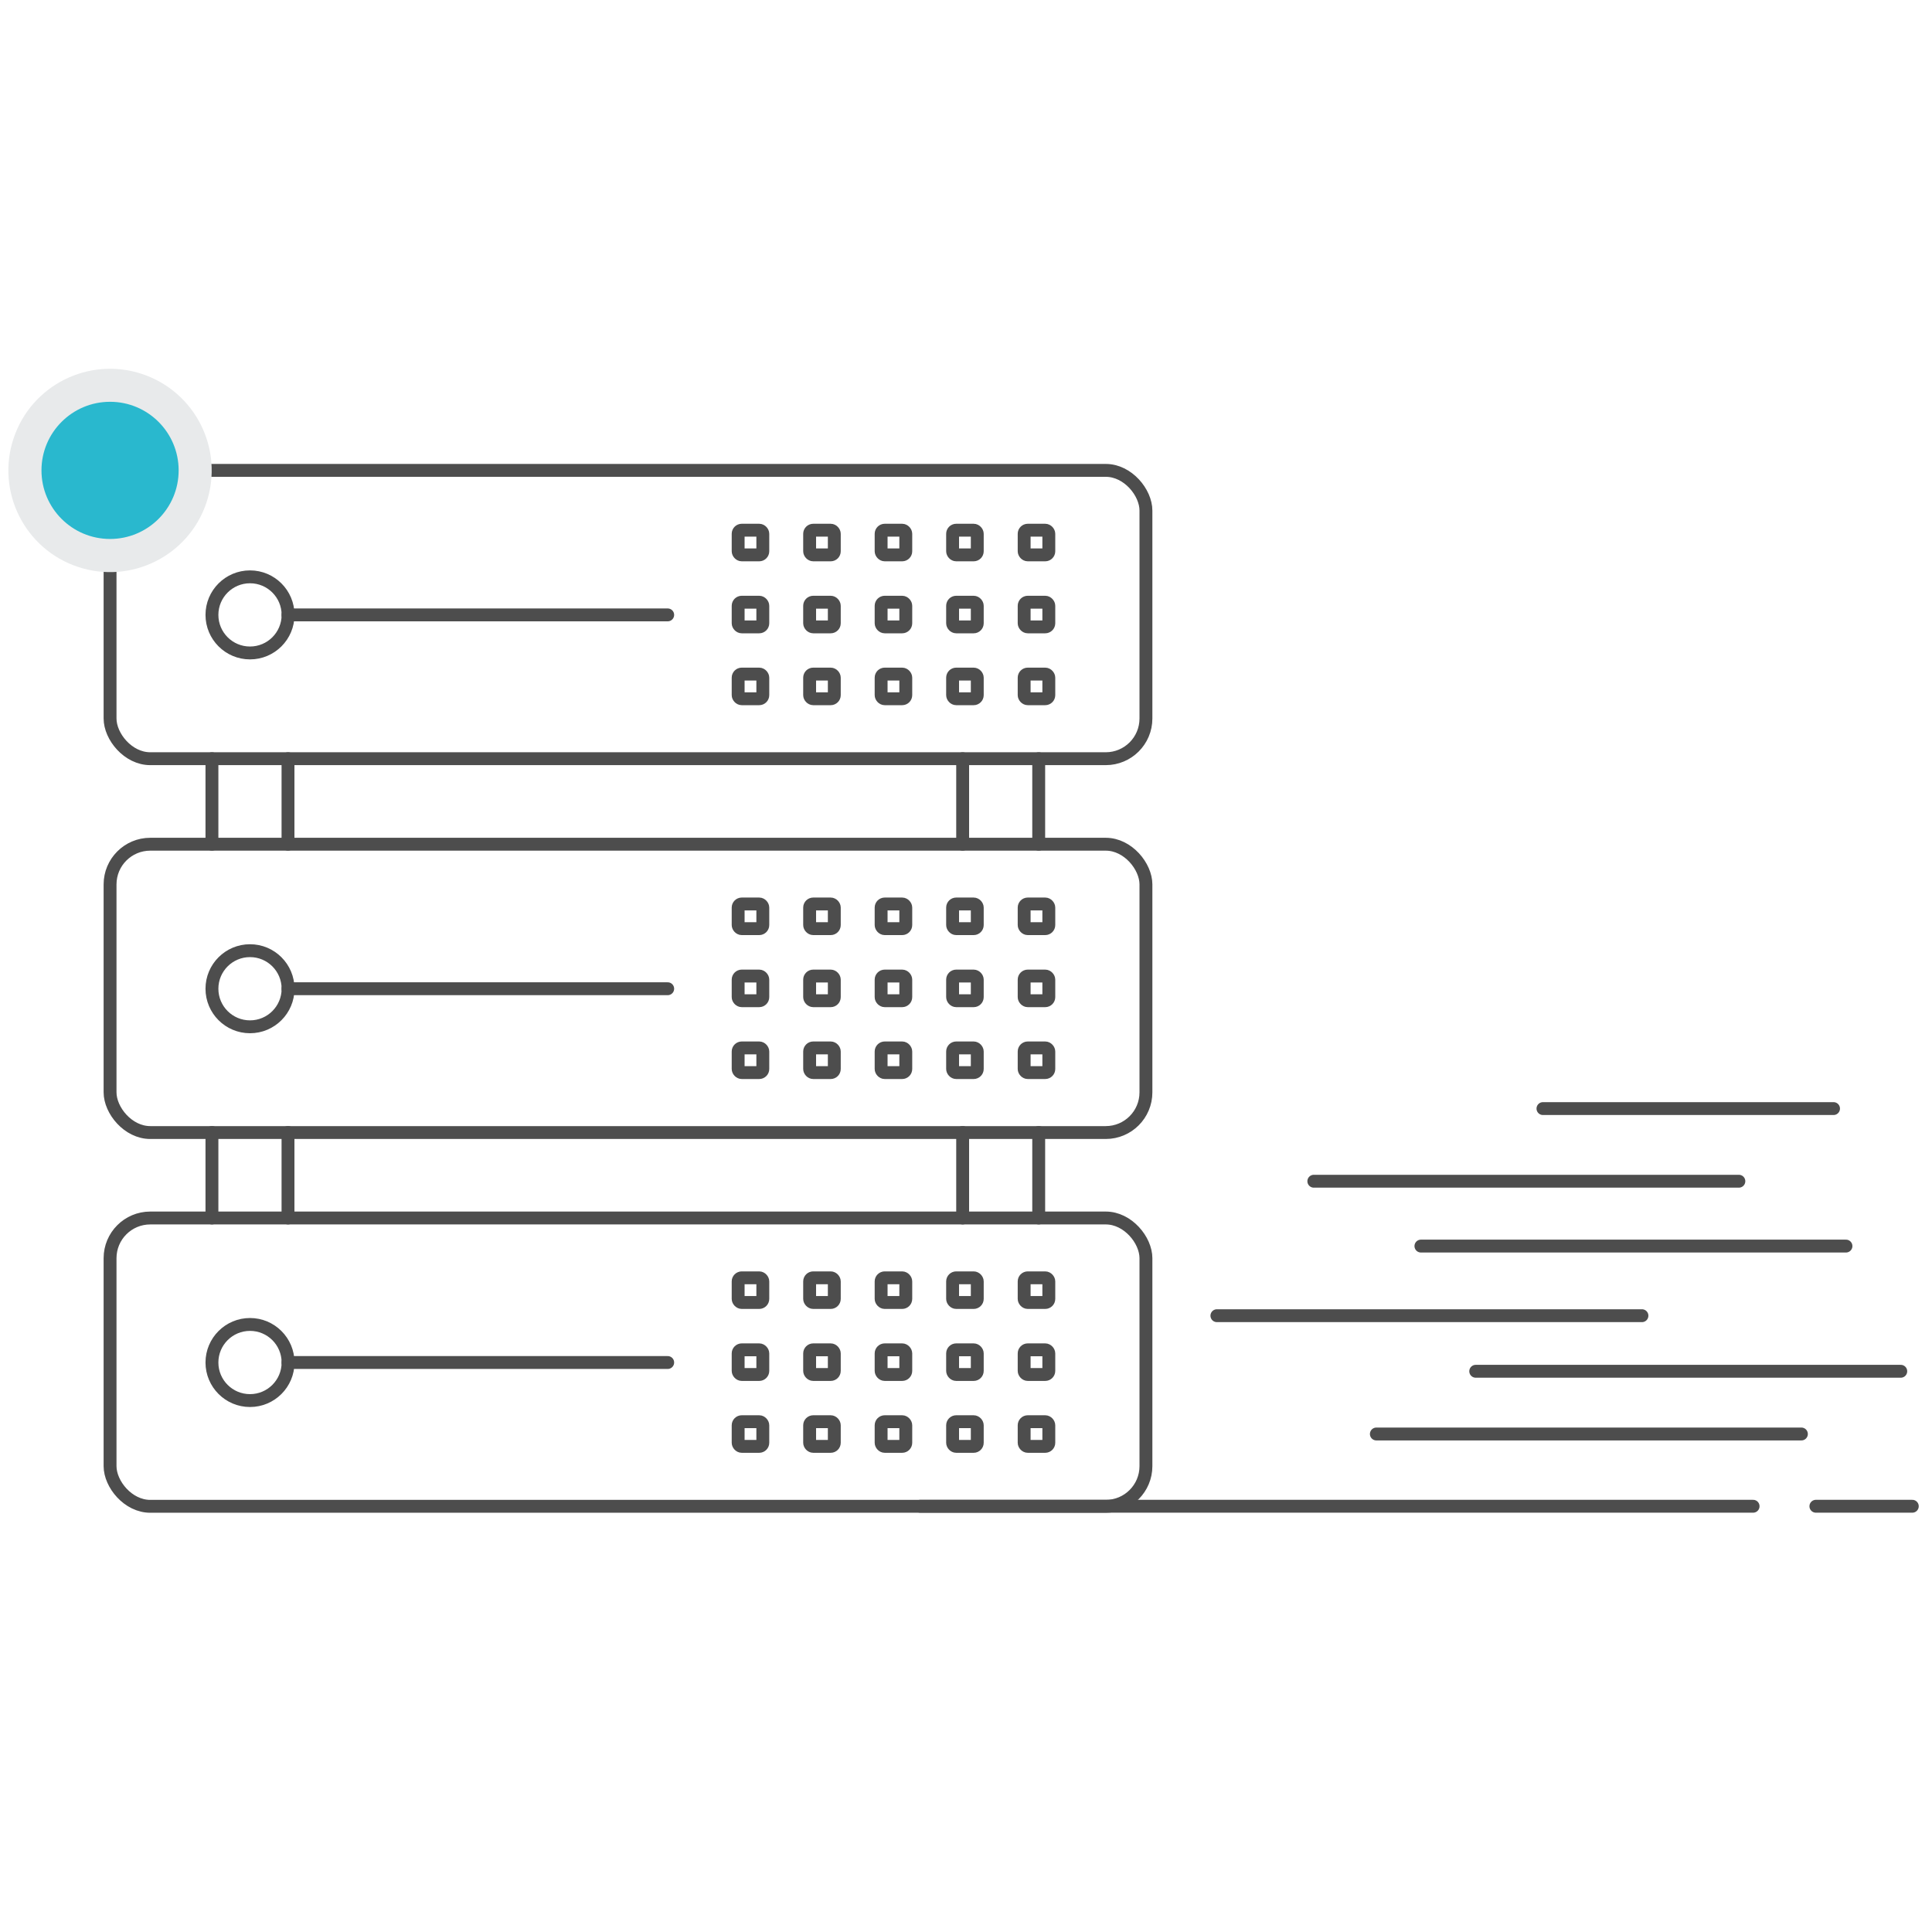 <svg id="e1o9iq6js6kr1" xmlns="http://www.w3.org/2000/svg" xmlns:xlink="http://www.w3.org/1999/xlink" viewBox="0 0 300 300" shape-rendering="geometricPrecision" text-rendering="geometricPrecision" width="300" height="300"><style><![CDATA[#e1o9iq6js6kr72_to {animation: e1o9iq6js6kr72_to__to 5000ms linear infinite normal forwards}@keyframes e1o9iq6js6kr72_to__to { 0% {transform: translate(17.086px,73.051px)} 10% {transform: translate(17.086px,73.051px)} 40% {transform: translate(177.94px,73.051px)} 50% {transform: translate(177.94px,115.386px)} 80% {transform: translate(17.961px,115.386px)} 90% {transform: translate(17.086px,73.051px)} 100% {transform: translate(17.086px,73.051px)} }#e1o9iq6js6kr72_ts {animation: e1o9iq6js6kr72_ts__ts 5000ms linear infinite normal forwards}@keyframes e1o9iq6js6kr72_ts__ts { 0% {transform: scale(1,1)} 10% {transform: scale(0.75,0.75)} 10.4% {transform: scale(0.5,0.5)} 90% {transform: scale(0.5,0.5)} 100% {transform: scale(1,1)} }]]></style><line id="e1o9iq6js6kr2" x1="142.89" y1="233.89" x2="272.22" y2="233.89" fill="none" stroke="rgb(77,77,77)" stroke-width="2" stroke-linecap="round" stroke-linejoin="round"/><line id="e1o9iq6js6kr3" x1="281.97" y1="233.89" x2="296.94" y2="233.89" fill="none" stroke="rgb(77,77,77)" stroke-width="2" stroke-linecap="round" stroke-linejoin="round"/><line id="e1o9iq6js6kr4" x1="204.01" y1="183.42" x2="270.01" y2="183.42" fill="none" stroke="rgb(77,77,77)" stroke-width="2" stroke-linecap="round" stroke-linejoin="round"/><line id="e1o9iq6js6kr5" x1="220.64" y1="193.49" x2="286.64" y2="193.49" fill="none" stroke="rgb(77,77,77)" stroke-width="2" stroke-linecap="round" stroke-linejoin="round"/><line id="e1o9iq6js6kr6" x1="188.96" y1="204.3" x2="254.96" y2="204.3" fill="none" stroke="rgb(77,77,77)" stroke-width="2" stroke-linecap="round" stroke-linejoin="round"/><line id="e1o9iq6js6kr7" x1="229.15" y1="212.93" x2="295.15" y2="212.93" fill="none" stroke="rgb(77,77,77)" stroke-width="2" stroke-linecap="round" stroke-linejoin="round"/><line id="e1o9iq6js6kr8" x1="213.72" y1="222.67" x2="279.72" y2="222.67" fill="none" stroke="rgb(77,77,77)" stroke-width="2" stroke-linecap="round" stroke-linejoin="round"/><line id="e1o9iq6js6kr9" x1="239.59" y1="172.14" x2="284.71" y2="172.14" fill="none" stroke="rgb(77,77,77)" stroke-width="2" stroke-linecap="round" stroke-linejoin="round"/><rect id="e1o9iq6js6kr10" width="160.85" height="44.77" rx="6.24" ry="6.24" transform="matrix(1 0 0 1 17.09 73.04)" fill="none" stroke="rgb(77,77,77)" stroke-width="2" stroke-linecap="round" stroke-linejoin="round"/><rect id="e1o9iq6js6kr11" width="3.83" height="3.83" rx="0.56" ry="0.56" transform="matrix(1 0 0 1 114.62 82.33)" fill="none" stroke="rgb(77,77,77)" stroke-width="2" stroke-linecap="round" stroke-linejoin="round"/><rect id="e1o9iq6js6kr12" width="3.83" height="3.83" rx="0.56" ry="0.56" transform="matrix(1 0 0 1 125.72 82.33)" fill="none" stroke="rgb(77,77,77)" stroke-width="2" stroke-linecap="round" stroke-linejoin="round"/><rect id="e1o9iq6js6kr13" width="3.83" height="3.83" rx="0.56" ry="0.56" transform="matrix(1 0 0 1 136.82 82.33)" fill="none" stroke="rgb(77,77,77)" stroke-width="2" stroke-linecap="round" stroke-linejoin="round"/><rect id="e1o9iq6js6kr14" width="3.83" height="3.83" rx="0.56" ry="0.56" transform="matrix(1 0 0 1 147.92 82.33)" fill="none" stroke="rgb(77,77,77)" stroke-width="2" stroke-linecap="round" stroke-linejoin="round"/><rect id="e1o9iq6js6kr15" width="3.83" height="3.83" rx="0.56" ry="0.56" transform="matrix(1 0 0 1 159.03 82.33)" fill="none" stroke="rgb(77,77,77)" stroke-width="2" stroke-linecap="round" stroke-linejoin="round"/><rect id="e1o9iq6js6kr16" width="3.83" height="3.83" rx="0.56" ry="0.56" transform="matrix(1 0 0 1 114.62 93.51)" fill="none" stroke="rgb(77,77,77)" stroke-width="2" stroke-linecap="round" stroke-linejoin="round"/><rect id="e1o9iq6js6kr17" width="3.83" height="3.83" rx="0.56" ry="0.56" transform="matrix(1 0 0 1 125.72 93.51)" fill="none" stroke="rgb(77,77,77)" stroke-width="2" stroke-linecap="round" stroke-linejoin="round"/><rect id="e1o9iq6js6kr18" width="3.83" height="3.83" rx="0.56" ry="0.56" transform="matrix(1 0 0 1 136.82 93.51)" fill="none" stroke="rgb(77,77,77)" stroke-width="2" stroke-linecap="round" stroke-linejoin="round"/><rect id="e1o9iq6js6kr19" width="3.83" height="3.83" rx="0.56" ry="0.56" transform="matrix(1 0 0 1 147.92 93.51)" fill="none" stroke="rgb(77,77,77)" stroke-width="2" stroke-linecap="round" stroke-linejoin="round"/><rect id="e1o9iq6js6kr20" width="3.83" height="3.83" rx="0.56" ry="0.56" transform="matrix(1 0 0 1 159.03 93.51)" fill="none" stroke="rgb(77,77,77)" stroke-width="2" stroke-linecap="round" stroke-linejoin="round"/><rect id="e1o9iq6js6kr21" width="3.83" height="3.83" rx="0.56" ry="0.56" transform="matrix(1 0 0 1 114.62 104.67)" fill="none" stroke="rgb(77,77,77)" stroke-width="2" stroke-linecap="round" stroke-linejoin="round"/><rect id="e1o9iq6js6kr22" width="3.83" height="3.83" rx="0.56" ry="0.56" transform="matrix(1 0 0 1 125.72 104.67)" fill="none" stroke="rgb(77,77,77)" stroke-width="2" stroke-linecap="round" stroke-linejoin="round"/><rect id="e1o9iq6js6kr23" width="3.83" height="3.83" rx="0.56" ry="0.56" transform="matrix(1 0 0 1 136.82 104.67)" fill="none" stroke="rgb(77,77,77)" stroke-width="2" stroke-linecap="round" stroke-linejoin="round"/><rect id="e1o9iq6js6kr24" width="3.83" height="3.83" rx="0.56" ry="0.56" transform="matrix(1 0 0 1 147.92 104.67)" fill="none" stroke="rgb(77,77,77)" stroke-width="2" stroke-linecap="round" stroke-linejoin="round"/><rect id="e1o9iq6js6kr25" width="3.83" height="3.83" rx="0.56" ry="0.56" transform="matrix(1 0 0 1 159.03 104.67)" fill="none" stroke="rgb(77,77,77)" stroke-width="2" stroke-linecap="round" stroke-linejoin="round"/><circle id="e1o9iq6js6kr26" r="5.91" transform="matrix(1 0 0 1 38.82 95.48)" fill="none" stroke="rgb(77,77,77)" stroke-width="2" stroke-linecap="round" stroke-linejoin="round"/><line id="e1o9iq6js6kr27" x1="44.72" y1="95.48" x2="103.68" y2="95.48" fill="none" stroke="rgb(77,77,77)" stroke-width="2" stroke-linecap="round" stroke-linejoin="round"/><line id="e1o9iq6js6kr28" x1="32.91" y1="117.81" x2="32.91" y2="131.09" fill="none" stroke="rgb(77,77,77)" stroke-width="2" stroke-linecap="round" stroke-linejoin="round"/><line id="e1o9iq6js6kr29" x1="44.72" y1="117.81" x2="44.72" y2="131.09" fill="none" stroke="rgb(77,77,77)" stroke-width="2" stroke-linecap="round" stroke-linejoin="round"/><line id="e1o9iq6js6kr30" x1="149.48" y1="117.81" x2="149.48" y2="131.09" fill="none" stroke="rgb(77,77,77)" stroke-width="2" stroke-linecap="round" stroke-linejoin="round"/><line id="e1o9iq6js6kr31" x1="161.29" y1="117.81" x2="161.29" y2="131.09" fill="none" stroke="rgb(77,77,77)" stroke-width="2" stroke-linecap="round" stroke-linejoin="round"/><rect id="e1o9iq6js6kr32" width="160.85" height="44.77" rx="6.24" ry="6.24" transform="matrix(1 0 0 1 17.09 131.09)" fill="none" stroke="rgb(77,77,77)" stroke-width="2" stroke-linecap="round" stroke-linejoin="round"/><rect id="e1o9iq6js6kr33" width="3.83" height="3.83" rx="0.56" ry="0.56" transform="matrix(1 0 0 1 114.62 140.37)" fill="none" stroke="rgb(77,77,77)" stroke-width="2" stroke-linecap="round" stroke-linejoin="round"/><rect id="e1o9iq6js6kr34" width="3.83" height="3.83" rx="0.56" ry="0.56" transform="matrix(1 0 0 1 125.72 140.37)" fill="none" stroke="rgb(77,77,77)" stroke-width="2" stroke-linecap="round" stroke-linejoin="round"/><rect id="e1o9iq6js6kr35" width="3.83" height="3.83" rx="0.56" ry="0.56" transform="matrix(1 0 0 1 136.82 140.37)" fill="none" stroke="rgb(77,77,77)" stroke-width="2" stroke-linecap="round" stroke-linejoin="round"/><rect id="e1o9iq6js6kr36" width="3.83" height="3.83" rx="0.56" ry="0.56" transform="matrix(1 0 0 1 147.92 140.37)" fill="none" stroke="rgb(77,77,77)" stroke-width="2" stroke-linecap="round" stroke-linejoin="round"/><rect id="e1o9iq6js6kr37" width="3.83" height="3.83" rx="0.56" ry="0.56" transform="matrix(1 0 0 1 159.03 140.37)" fill="none" stroke="rgb(77,77,77)" stroke-width="2" stroke-linecap="round" stroke-linejoin="round"/><rect id="e1o9iq6js6kr38" width="3.83" height="3.83" rx="0.56" ry="0.56" transform="matrix(1 0 0 1 114.62 151.56)" fill="none" stroke="rgb(77,77,77)" stroke-width="2" stroke-linecap="round" stroke-linejoin="round"/><rect id="e1o9iq6js6kr39" width="3.83" height="3.83" rx="0.56" ry="0.56" transform="matrix(1 0 0 1 125.72 151.56)" fill="none" stroke="rgb(77,77,77)" stroke-width="2" stroke-linecap="round" stroke-linejoin="round"/><rect id="e1o9iq6js6kr40" width="3.83" height="3.83" rx="0.56" ry="0.56" transform="matrix(1 0 0 1 136.82 151.56)" fill="none" stroke="rgb(77,77,77)" stroke-width="2" stroke-linecap="round" stroke-linejoin="round"/><rect id="e1o9iq6js6kr41" width="3.83" height="3.83" rx="0.56" ry="0.56" transform="matrix(1 0 0 1 147.92 151.56)" fill="none" stroke="rgb(77,77,77)" stroke-width="2" stroke-linecap="round" stroke-linejoin="round"/><rect id="e1o9iq6js6kr42" width="3.83" height="3.83" rx="0.56" ry="0.56" transform="matrix(1 0 0 1 159.03 151.56)" fill="none" stroke="rgb(77,77,77)" stroke-width="2" stroke-linecap="round" stroke-linejoin="round"/><rect id="e1o9iq6js6kr43" width="3.83" height="3.83" rx="0.56" ry="0.56" transform="matrix(1 0 0 1 114.62 162.72)" fill="none" stroke="rgb(77,77,77)" stroke-width="2" stroke-linecap="round" stroke-linejoin="round"/><rect id="e1o9iq6js6kr44" width="3.83" height="3.83" rx="0.56" ry="0.56" transform="matrix(1 0 0 1 125.72 162.72)" fill="none" stroke="rgb(77,77,77)" stroke-width="2" stroke-linecap="round" stroke-linejoin="round"/><rect id="e1o9iq6js6kr45" width="3.83" height="3.83" rx="0.56" ry="0.56" transform="matrix(1 0 0 1 136.82 162.72)" fill="none" stroke="rgb(77,77,77)" stroke-width="2" stroke-linecap="round" stroke-linejoin="round"/><rect id="e1o9iq6js6kr46" width="3.83" height="3.83" rx="0.56" ry="0.56" transform="matrix(1 0 0 1 147.92 162.72)" fill="none" stroke="rgb(77,77,77)" stroke-width="2" stroke-linecap="round" stroke-linejoin="round"/><rect id="e1o9iq6js6kr47" width="3.83" height="3.83" rx="0.56" ry="0.56" transform="matrix(1 0 0 1 159.03 162.72)" fill="none" stroke="rgb(77,77,77)" stroke-width="2" stroke-linecap="round" stroke-linejoin="round"/><circle id="e1o9iq6js6kr48" r="5.91" transform="matrix(1 0 0 1 38.82 153.53)" fill="none" stroke="rgb(77,77,77)" stroke-width="2" stroke-linecap="round" stroke-linejoin="round"/><line id="e1o9iq6js6kr49" x1="44.72" y1="153.53" x2="103.68" y2="153.53" fill="none" stroke="rgb(77,77,77)" stroke-width="2" stroke-linecap="round" stroke-linejoin="round"/><rect id="e1o9iq6js6kr50" width="160.85" height="44.77" rx="6.24" ry="6.24" transform="matrix(1 0 0 1 17.09 189.13)" fill="none" stroke="rgb(77,77,77)" stroke-width="2" stroke-linecap="round" stroke-linejoin="round"/><rect id="e1o9iq6js6kr51" width="3.83" height="3.83" rx="0.56" ry="0.56" transform="matrix(1 0 0 1 114.62 198.42)" fill="none" stroke="rgb(77,77,77)" stroke-width="2" stroke-linecap="round" stroke-linejoin="round"/><rect id="e1o9iq6js6kr52" width="3.83" height="3.83" rx="0.56" ry="0.56" transform="matrix(1 0 0 1 125.72 198.42)" fill="none" stroke="rgb(77,77,77)" stroke-width="2" stroke-linecap="round" stroke-linejoin="round"/><rect id="e1o9iq6js6kr53" width="3.83" height="3.83" rx="0.56" ry="0.56" transform="matrix(1 0 0 1 136.82 198.42)" fill="none" stroke="rgb(77,77,77)" stroke-width="2" stroke-linecap="round" stroke-linejoin="round"/><rect id="e1o9iq6js6kr54" width="3.83" height="3.83" rx="0.56" ry="0.56" transform="matrix(1 0 0 1 147.92 198.42)" fill="none" stroke="rgb(77,77,77)" stroke-width="2" stroke-linecap="round" stroke-linejoin="round"/><rect id="e1o9iq6js6kr55" width="3.83" height="3.83" rx="0.56" ry="0.56" transform="matrix(1 0 0 1 159.03 198.42)" fill="none" stroke="rgb(77,77,77)" stroke-width="2" stroke-linecap="round" stroke-linejoin="round"/><rect id="e1o9iq6js6kr56" width="3.83" height="3.83" rx="0.56" ry="0.56" transform="matrix(1 0 0 1 114.62 209.6)" fill="none" stroke="rgb(77,77,77)" stroke-width="2" stroke-linecap="round" stroke-linejoin="round"/><rect id="e1o9iq6js6kr57" width="3.83" height="3.83" rx="0.56" ry="0.56" transform="matrix(1 0 0 1 125.72 209.6)" fill="none" stroke="rgb(77,77,77)" stroke-width="2" stroke-linecap="round" stroke-linejoin="round"/><rect id="e1o9iq6js6kr58" width="3.83" height="3.83" rx="0.56" ry="0.56" transform="matrix(1 0 0 1 136.82 209.6)" fill="none" stroke="rgb(77,77,77)" stroke-width="2" stroke-linecap="round" stroke-linejoin="round"/><rect id="e1o9iq6js6kr59" width="3.83" height="3.83" rx="0.56" ry="0.56" transform="matrix(1 0 0 1 147.92 209.6)" fill="none" stroke="rgb(77,77,77)" stroke-width="2" stroke-linecap="round" stroke-linejoin="round"/><rect id="e1o9iq6js6kr60" width="3.83" height="3.83" rx="0.56" ry="0.56" transform="matrix(1 0 0 1 159.03 209.6)" fill="none" stroke="rgb(77,77,77)" stroke-width="2" stroke-linecap="round" stroke-linejoin="round"/><rect id="e1o9iq6js6kr61" width="3.83" height="3.83" rx="0.56" ry="0.56" transform="matrix(1 0 0 1 114.62 220.76)" fill="none" stroke="rgb(77,77,77)" stroke-width="2" stroke-linecap="round" stroke-linejoin="round"/><rect id="e1o9iq6js6kr62" width="3.83" height="3.83" rx="0.56" ry="0.56" transform="matrix(1 0 0 1 125.72 220.76)" fill="none" stroke="rgb(77,77,77)" stroke-width="2" stroke-linecap="round" stroke-linejoin="round"/><rect id="e1o9iq6js6kr63" width="3.83" height="3.83" rx="0.56" ry="0.56" transform="matrix(1 0 0 1 136.82 220.76)" fill="none" stroke="rgb(77,77,77)" stroke-width="2" stroke-linecap="round" stroke-linejoin="round"/><rect id="e1o9iq6js6kr64" width="3.83" height="3.83" rx="0.56" ry="0.56" transform="matrix(1 0 0 1 147.92 220.76)" fill="none" stroke="rgb(77,77,77)" stroke-width="2" stroke-linecap="round" stroke-linejoin="round"/><rect id="e1o9iq6js6kr65" width="3.83" height="3.83" rx="0.56" ry="0.56" transform="matrix(1 0 0 1 159.03 220.76)" fill="none" stroke="rgb(77,77,77)" stroke-width="2" stroke-linecap="round" stroke-linejoin="round"/><circle id="e1o9iq6js6kr66" r="5.91" transform="matrix(1 0 0 1 38.82 211.57)" fill="none" stroke="rgb(77,77,77)" stroke-width="2" stroke-linecap="round" stroke-linejoin="round"/><line id="e1o9iq6js6kr67" x1="44.72" y1="211.57" x2="103.68" y2="211.57" fill="none" stroke="rgb(77,77,77)" stroke-width="2" stroke-linecap="round" stroke-linejoin="round"/><line id="e1o9iq6js6kr68" x1="32.91" y1="175.85" x2="32.91" y2="189.13" fill="none" stroke="rgb(77,77,77)" stroke-width="2" stroke-linecap="round" stroke-linejoin="round"/><line id="e1o9iq6js6kr69" x1="44.72" y1="175.85" x2="44.72" y2="189.13" fill="none" stroke="rgb(77,77,77)" stroke-width="2" stroke-linecap="round" stroke-linejoin="round"/><line id="e1o9iq6js6kr70" x1="149.48" y1="175.85" x2="149.48" y2="189.13" fill="none" stroke="rgb(77,77,77)" stroke-width="2" stroke-linecap="round" stroke-linejoin="round"/><line id="e1o9iq6js6kr71" x1="161.29" y1="175.85" x2="161.29" y2="189.13" fill="none" stroke="rgb(77,77,77)" stroke-width="2" stroke-linecap="round" stroke-linejoin="round"/><g id="e1o9iq6js6kr72_to" transform="translate(17.086,73.051)"><g id="e1o9iq6js6kr72_ts" transform="scale(1,1)"><g id="e1o9iq6js6kr72" transform="translate(-17.086,-73.051)"><circle id="e1o9iq6js6kr73" r="15.78" transform="matrix(0.316 -0.949 0.949 0.316 17.086 73.051)" fill="rgb(232,234,235)" stroke="none" stroke-width="1"/><circle id="e1o9iq6js6kr74" r="10.65" transform="matrix(1 0 0 1 17.09 73.04)" fill="rgb(41,184,206)" stroke="none" stroke-width="1"/></g></g></g></svg>